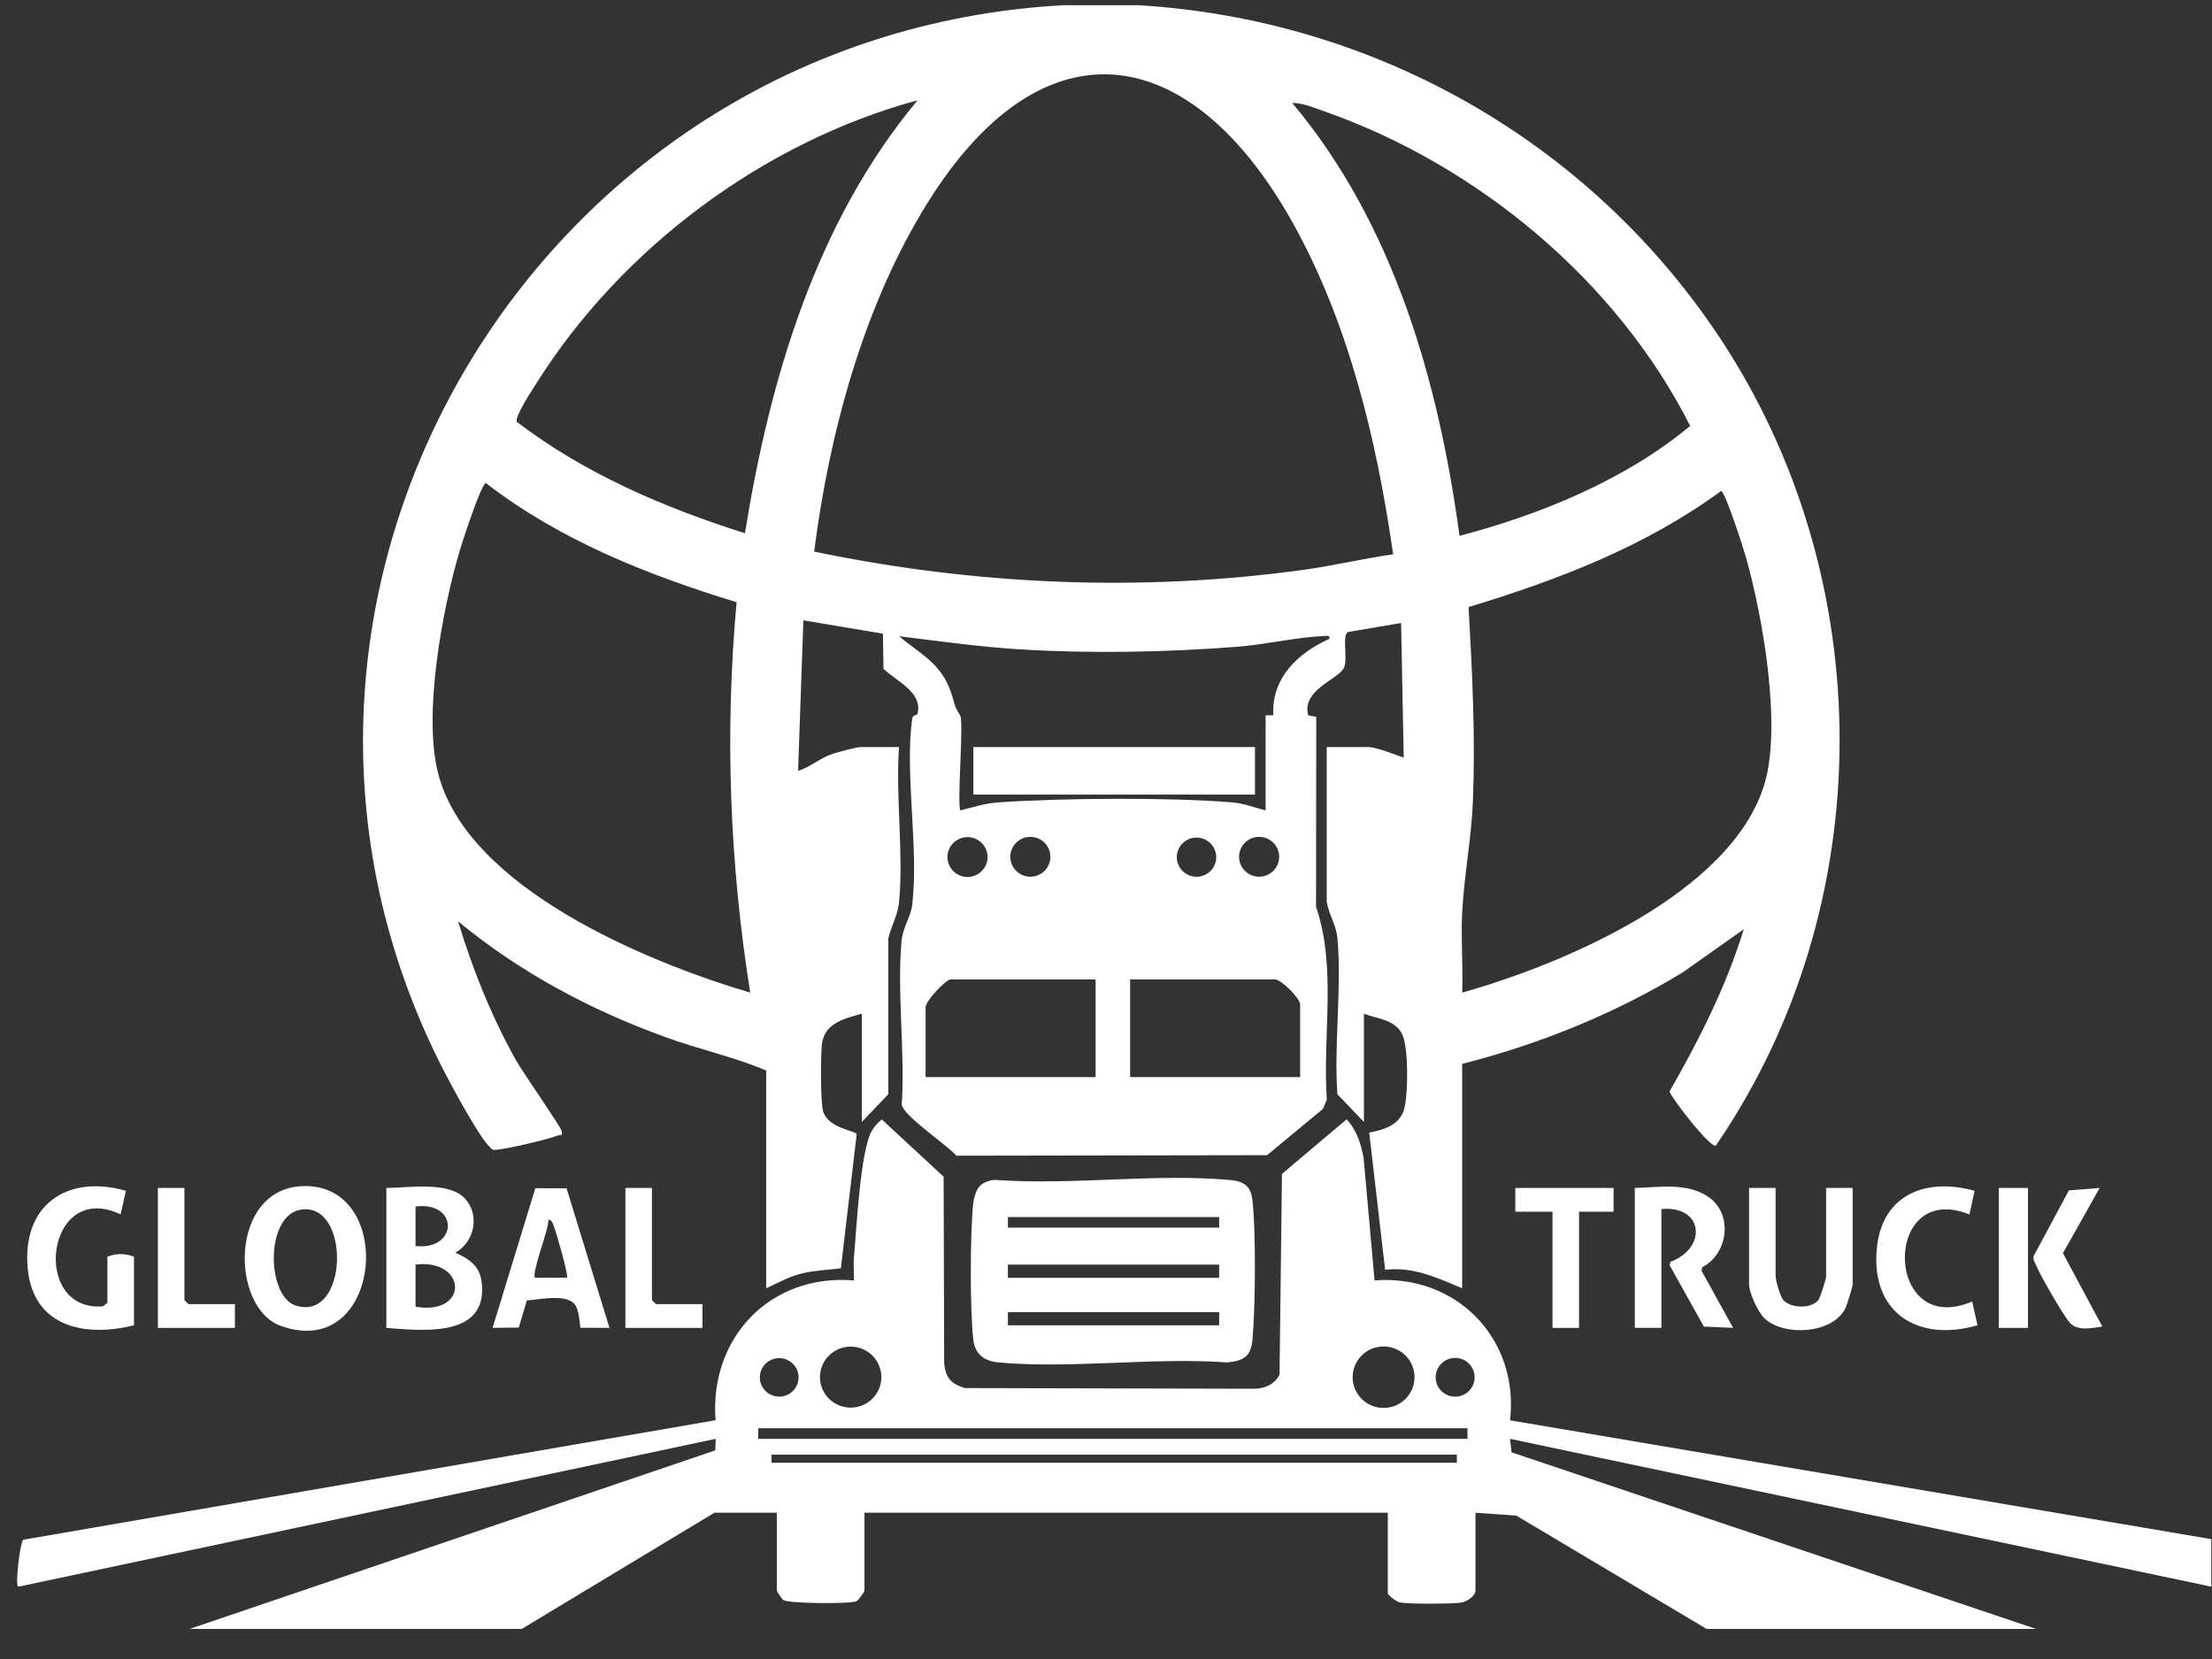 <svg xmlns="http://www.w3.org/2000/svg" width="64" height="48" viewBox="0 0 64 48" fill="none"><rect x="0" y="0" width="64" height="48" fill="#333333" stroke="none"/><g clip-path="url(#clip0_24_1798)"><path d="M13.177 36.243C13.731 35.93 13.893 35.149 13.449 34.674C12.978 34.171 11.806 34.367 11.178 34.372V38.42C12.128 38.49 13.954 38.715 13.95 37.313C13.949 36.706 13.692 36.483 13.177 36.243ZM12.023 34.907C13.28 34.752 13.258 36.183 12.023 36.052V34.907ZM12.023 37.809V36.587C13.506 36.411 13.588 38.065 12.023 37.809Z" fill="white"></path><path d="M8.777 34.317C6.623 34.374 6.652 37.833 8.124 38.362C11.057 39.417 11.499 34.245 8.777 34.317ZM8.56 37.775C7.707 37.509 7.666 35.171 8.699 35C10.154 34.759 10.093 38.253 8.56 37.775Z" fill="white"></path><path d="M47.301 34.371C48.011 34.354 48.824 34.202 49.448 34.644C50.15 35.142 49.995 36.28 49.256 36.661L49.229 36.765L50.144 38.419L49.298 38.382L48.309 36.61L48.332 36.508C49.398 36.109 49.297 34.873 48.069 34.982V38.419H47.3V34.371H47.301Z" fill="white"></path><path d="M51.374 34.372V36.931C51.374 37.037 51.511 37.528 51.602 37.621C51.83 37.856 52.391 37.87 52.608 37.621C52.663 37.558 52.835 36.998 52.835 36.93V34.371H53.603V37.159C53.603 37.233 53.437 37.767 53.388 37.862C53.015 38.592 51.634 38.672 51.064 38.155C50.867 37.977 50.606 37.407 50.606 37.159V34.371H51.374V34.372Z" fill="white"></path><path d="M16.393 34.382L15.489 34.379L14.252 38.419L15.011 38.41L15.243 37.625C15.642 37.599 16.482 37.401 16.673 37.809C16.752 37.978 16.77 38.229 16.791 38.416L17.634 38.419L16.393 34.382ZM16.404 36.968H15.482C15.363 36.848 15.891 35.552 15.867 35.288C15.973 35.297 15.991 35.397 16.023 35.475C16.082 35.612 16.46 36.915 16.404 36.968Z" fill="white"></path><path d="M3.876 38.344C2.45 38.701 0.961 38.394 0.802 36.701C0.632 34.875 1.927 33.966 3.642 34.452L3.49 35.136C1.331 34.109 0.87 37.968 2.98 37.797L3.107 37.695V36.358C3.382 36.26 3.602 36.261 3.876 36.358V38.344Z" fill="white"></path><path d="M57.131 34.455L56.982 35.137C54.444 34.124 54.511 38.743 57.061 37.657L57.215 38.344C55.486 38.846 54.113 37.978 54.304 36.101C54.463 34.548 55.742 34.064 57.131 34.455Z" fill="white"></path><path d="M46.686 34.371V35.059L45.687 35.059V38.42H44.919V35.059H43.843V34.371H46.686Z" fill="white"></path><path d="M5.336 34.371V37.617L5.452 37.732H6.797V38.42H4.568V34.371H5.336Z" fill="white"></path><path d="M18.863 34.371V37.617L18.979 37.732H20.324V38.42H18.095V34.371H18.863Z" fill="white"></path><path d="M60.751 34.371L59.687 36.259L60.827 38.381C60.481 38.428 60.075 38.537 59.84 38.216C59.621 37.915 59.055 36.948 58.913 36.615C58.875 36.524 58.813 36.444 58.842 36.337L59.86 34.441L60.75 34.372L60.751 34.371Z" fill="white"></path><path d="M58.676 34.371H57.831V38.42H58.676V34.371Z" fill="white"></path><path d="M49.715 9.706C45.944 4.062 39.738 0.556 32.928 0.15H30.776C15.273 0.998 5.627 17.664 13.059 31.394C13.272 31.788 13.898 32.933 14.176 33.192C14.239 33.25 14.232 33.275 14.333 33.269C14.634 33.253 15.855 32.969 16.142 32.851C16.213 32.821 16.28 32.894 16.253 32.728C16.232 32.608 15.113 31.006 14.931 30.68C14.223 29.414 13.672 28.045 13.254 26.657C15.049 28.139 17.093 29.227 19.285 30.019C20.237 30.363 21.248 30.582 22.168 30.973V37.274C22.528 37.111 22.832 36.931 23.228 36.838C23.625 36.746 23.939 36.75 24.329 36.695L24.787 32.814C24.771 32.721 23.968 32.648 23.817 32.16C23.736 31.902 23.743 30.523 23.781 30.207C23.853 29.603 24.436 29.469 24.935 29.33V32.462L25.701 31.658V27.151C25.791 26.777 25.978 26.485 26.014 26.087C26.145 24.668 25.911 23.055 26.011 21.615H24.897C24.788 21.615 24.237 21.762 24.094 21.81C23.708 21.938 23.463 22.19 23.091 22.303L23.244 17.948L25.546 18.334L25.562 19.349C25.924 19.705 26.697 20.019 26.549 20.646C26.534 20.708 26.408 20.666 26.389 20.808C26.177 22.422 26.584 24.513 26.396 26.16C26.352 26.542 26.123 26.811 26.085 27.227C25.948 28.73 26.192 30.437 26.09 31.964C26.154 32.299 27.401 33.125 27.672 33.438L36.659 33.423L38.276 32.085L38.389 31.817C38.26 29.973 38.681 27.998 38.077 26.237L38.083 20.741L37.851 20.696C37.649 19.961 38.734 19.65 38.884 19.323C39.003 19.064 38.824 18.403 38.996 18.288L40.538 18.025L40.614 21.921C40.351 21.831 39.833 21.615 39.577 21.615H38.386V26.084C38.446 26.475 38.659 26.741 38.696 27.15C38.826 28.582 38.592 30.205 38.694 31.658L39.462 32.462V29.33C39.873 29.488 40.368 29.495 40.577 29.941C40.756 30.323 40.747 31.713 40.617 32.121C40.478 32.559 40.026 32.693 39.615 32.768L40.076 36.74C40.894 36.641 41.581 36.971 42.305 37.274V30.782C44.544 30.21 46.707 29.336 48.678 28.14L50.452 26.887C49.944 28.543 49.16 30.085 48.303 31.584C48.414 31.841 49.464 33.193 49.642 33.15C54.417 26.19 54.398 16.713 49.715 9.706ZM12.677 22.378C12.235 20.65 12.796 17.635 13.309 15.904C13.38 15.665 13.928 13.979 14.06 13.978C16.196 15.629 18.741 16.638 21.312 17.424C20.968 21.191 21.111 24.984 21.706 28.719C18.723 27.838 13.526 25.697 12.677 22.378ZM21.553 15.428C19.206 14.683 16.918 13.705 14.955 12.207C14.874 12.071 15.415 11.256 15.526 11.08C17.977 7.186 22.085 4.113 26.549 2.901C23.605 6.431 22.275 10.96 21.553 15.428ZM31.699 31.163H26.78V29.139C26.78 28.964 27.363 28.337 27.51 28.337H31.699V31.163ZM27.413 24.797C27.413 24.478 27.673 24.221 27.993 24.221C28.314 24.221 28.573 24.478 28.573 24.797C28.573 25.115 28.313 25.373 27.993 25.373C27.674 25.373 27.413 25.115 27.413 24.797ZM29.232 24.79C29.232 24.471 29.491 24.213 29.811 24.213C30.132 24.213 30.391 24.471 30.391 24.79C30.391 25.108 30.132 25.366 29.811 25.366C29.491 25.366 29.232 25.108 29.232 24.79ZM37.617 31.163H32.698V28.337H36.887C37.07 28.337 37.617 28.882 37.617 29.063V31.163ZM34.049 24.801C34.049 24.488 34.304 24.234 34.619 24.234C34.935 24.234 35.189 24.488 35.189 24.801C35.189 25.114 34.934 25.367 34.619 25.367C34.305 25.367 34.049 25.114 34.049 24.801ZM35.85 24.79C35.85 24.471 36.11 24.213 36.43 24.213C36.751 24.213 37.01 24.471 37.01 24.79C37.01 25.108 36.751 25.366 36.43 25.366C36.11 25.366 35.85 25.108 35.85 24.79ZM38.462 18.483C37.545 18.897 36.785 19.618 36.84 20.694L36.618 20.698V23.448C36.293 23.368 36.001 23.245 35.66 23.216C33.841 23.065 30.726 23.089 28.89 23.215C28.482 23.244 28.165 23.355 27.779 23.448C27.695 23.045 27.891 20.88 27.779 20.698C27.578 20.374 27.641 20.394 27.508 20.013C27.22 19.186 26.641 18.931 26.011 18.408C27.169 18.549 28.342 18.716 29.509 18.788C31.564 18.914 33.759 18.873 35.81 18.712C36.606 18.649 37.494 18.441 38.268 18.404C38.352 18.4 38.483 18.363 38.462 18.483ZM37.721 16.486C33.002 17.137 28.215 16.928 23.556 15.959C23.996 12.511 24.996 8.806 26.855 5.84C30.22 0.471 34.479 1.212 37.399 6.439C39.027 9.353 39.837 12.755 40.308 16.038C39.442 16.16 38.587 16.367 37.721 16.486ZM37.386 2.977C37.709 2.981 38.027 3.12 38.328 3.225C42.772 4.789 46.782 8.134 48.903 12.323C47.031 13.879 44.586 14.884 42.228 15.504C41.627 11.051 40.324 6.471 37.386 2.977ZM42.306 28.719C42.334 27.946 42.265 27.162 42.306 26.39C42.362 25.328 42.573 24.252 42.616 23.184C42.691 21.316 42.596 19.425 42.49 17.564C45.075 16.782 47.612 15.808 49.797 14.206C49.92 14.234 50.435 15.845 50.508 16.098C50.999 17.82 51.562 21.013 51.046 22.701C50.081 25.849 45.231 27.896 42.306 28.719Z" fill="white"></path><path d="M63.98 44.532L43.69 41.094C43.962 38.742 42.145 36.864 39.77 37.046L39.454 33.502C39.375 33.096 39.255 32.691 38.959 32.387L37.091 33.965L37.021 39.776C36.871 40.06 36.593 40.178 36.275 40.181L27.912 40.161C27.512 40.032 27.366 39.87 27.318 39.453L27.302 34.045L25.512 32.388C25.399 32.484 25.303 32.588 25.227 32.714C24.891 33.276 24.779 35.601 24.706 36.398C24.686 36.612 24.716 36.832 24.706 37.047C22.282 36.845 20.519 38.715 20.704 41.091L0.666 44.551C0.576 44.674 0.426 45.913 0.533 45.908L20.707 41.63L20.697 41.963L5.49 47.129H15.097L20.67 43.768H22.476V46.022C22.476 46.04 22.627 46.27 22.663 46.294C22.804 46.396 24.607 46.412 24.782 46.328C24.835 46.302 25.012 46.055 25.012 46.022V43.768H40.153V46.098C40.153 46.149 40.401 46.345 40.501 46.364C40.762 46.414 41.988 46.407 42.271 46.369C42.437 46.346 42.69 46.176 42.69 46.022V43.768L43.873 43.852L49.376 47.129H58.907L43.734 42.02L43.689 41.63L63.98 45.907V44.532ZM40.032 38.958C40.526 38.958 40.926 39.355 40.926 39.847C40.926 40.338 40.526 40.736 40.032 40.736C39.538 40.736 39.136 40.338 39.136 39.847C39.136 39.355 39.538 38.958 40.032 38.958ZM24.613 38.962C25.103 38.962 25.5 39.357 25.5 39.844C25.5 40.332 25.103 40.727 24.613 40.727C24.122 40.727 23.724 40.332 23.724 39.844C23.724 39.357 24.122 38.962 24.613 38.962ZM22.545 39.295C22.854 39.295 23.105 39.544 23.105 39.852C23.105 40.16 22.854 40.409 22.545 40.409C22.236 40.409 21.984 40.16 21.984 39.852C21.984 39.544 22.235 39.295 22.545 39.295ZM42.152 42.322H22.322V42.088H42.152V42.322ZM42.459 41.63H21.938V41.324H42.459V41.63ZM42.102 40.41C41.79 40.41 41.538 40.159 41.538 39.85C41.538 39.54 41.79 39.289 42.102 39.289C42.413 39.289 42.666 39.54 42.666 39.85C42.666 40.159 42.413 40.41 42.102 40.41Z" fill="white"></path><path d="M36.235 34.716C36.187 34.305 35.977 34.176 35.584 34.141C33.434 33.946 30.993 34.298 28.812 34.139C28.658 34.132 28.445 34.209 28.342 34.322C28.247 34.424 28.177 34.651 28.161 34.792C28.066 35.636 28.062 37.929 28.162 38.767C28.212 39.188 28.482 39.382 28.89 39.419C30.989 39.61 33.377 39.265 35.507 39.419C35.975 39.375 36.193 39.248 36.237 38.77C36.323 37.833 36.343 35.63 36.235 34.716ZM35.274 38.346H29.162V37.964H35.274V38.346ZM35.274 36.971H29.162V36.589H35.274V36.971ZM35.274 35.519H29.162V35.214H35.274V35.519Z" fill="white"></path><path d="M36.31 21.615H28.163V22.99H36.31V21.615Z" fill="white"></path></g><defs><clipPath id="clip0_24_1798"><rect width="63.484" height="46.978" fill="white" transform="translate(0.496 0.15)"></rect></clipPath></defs></svg>